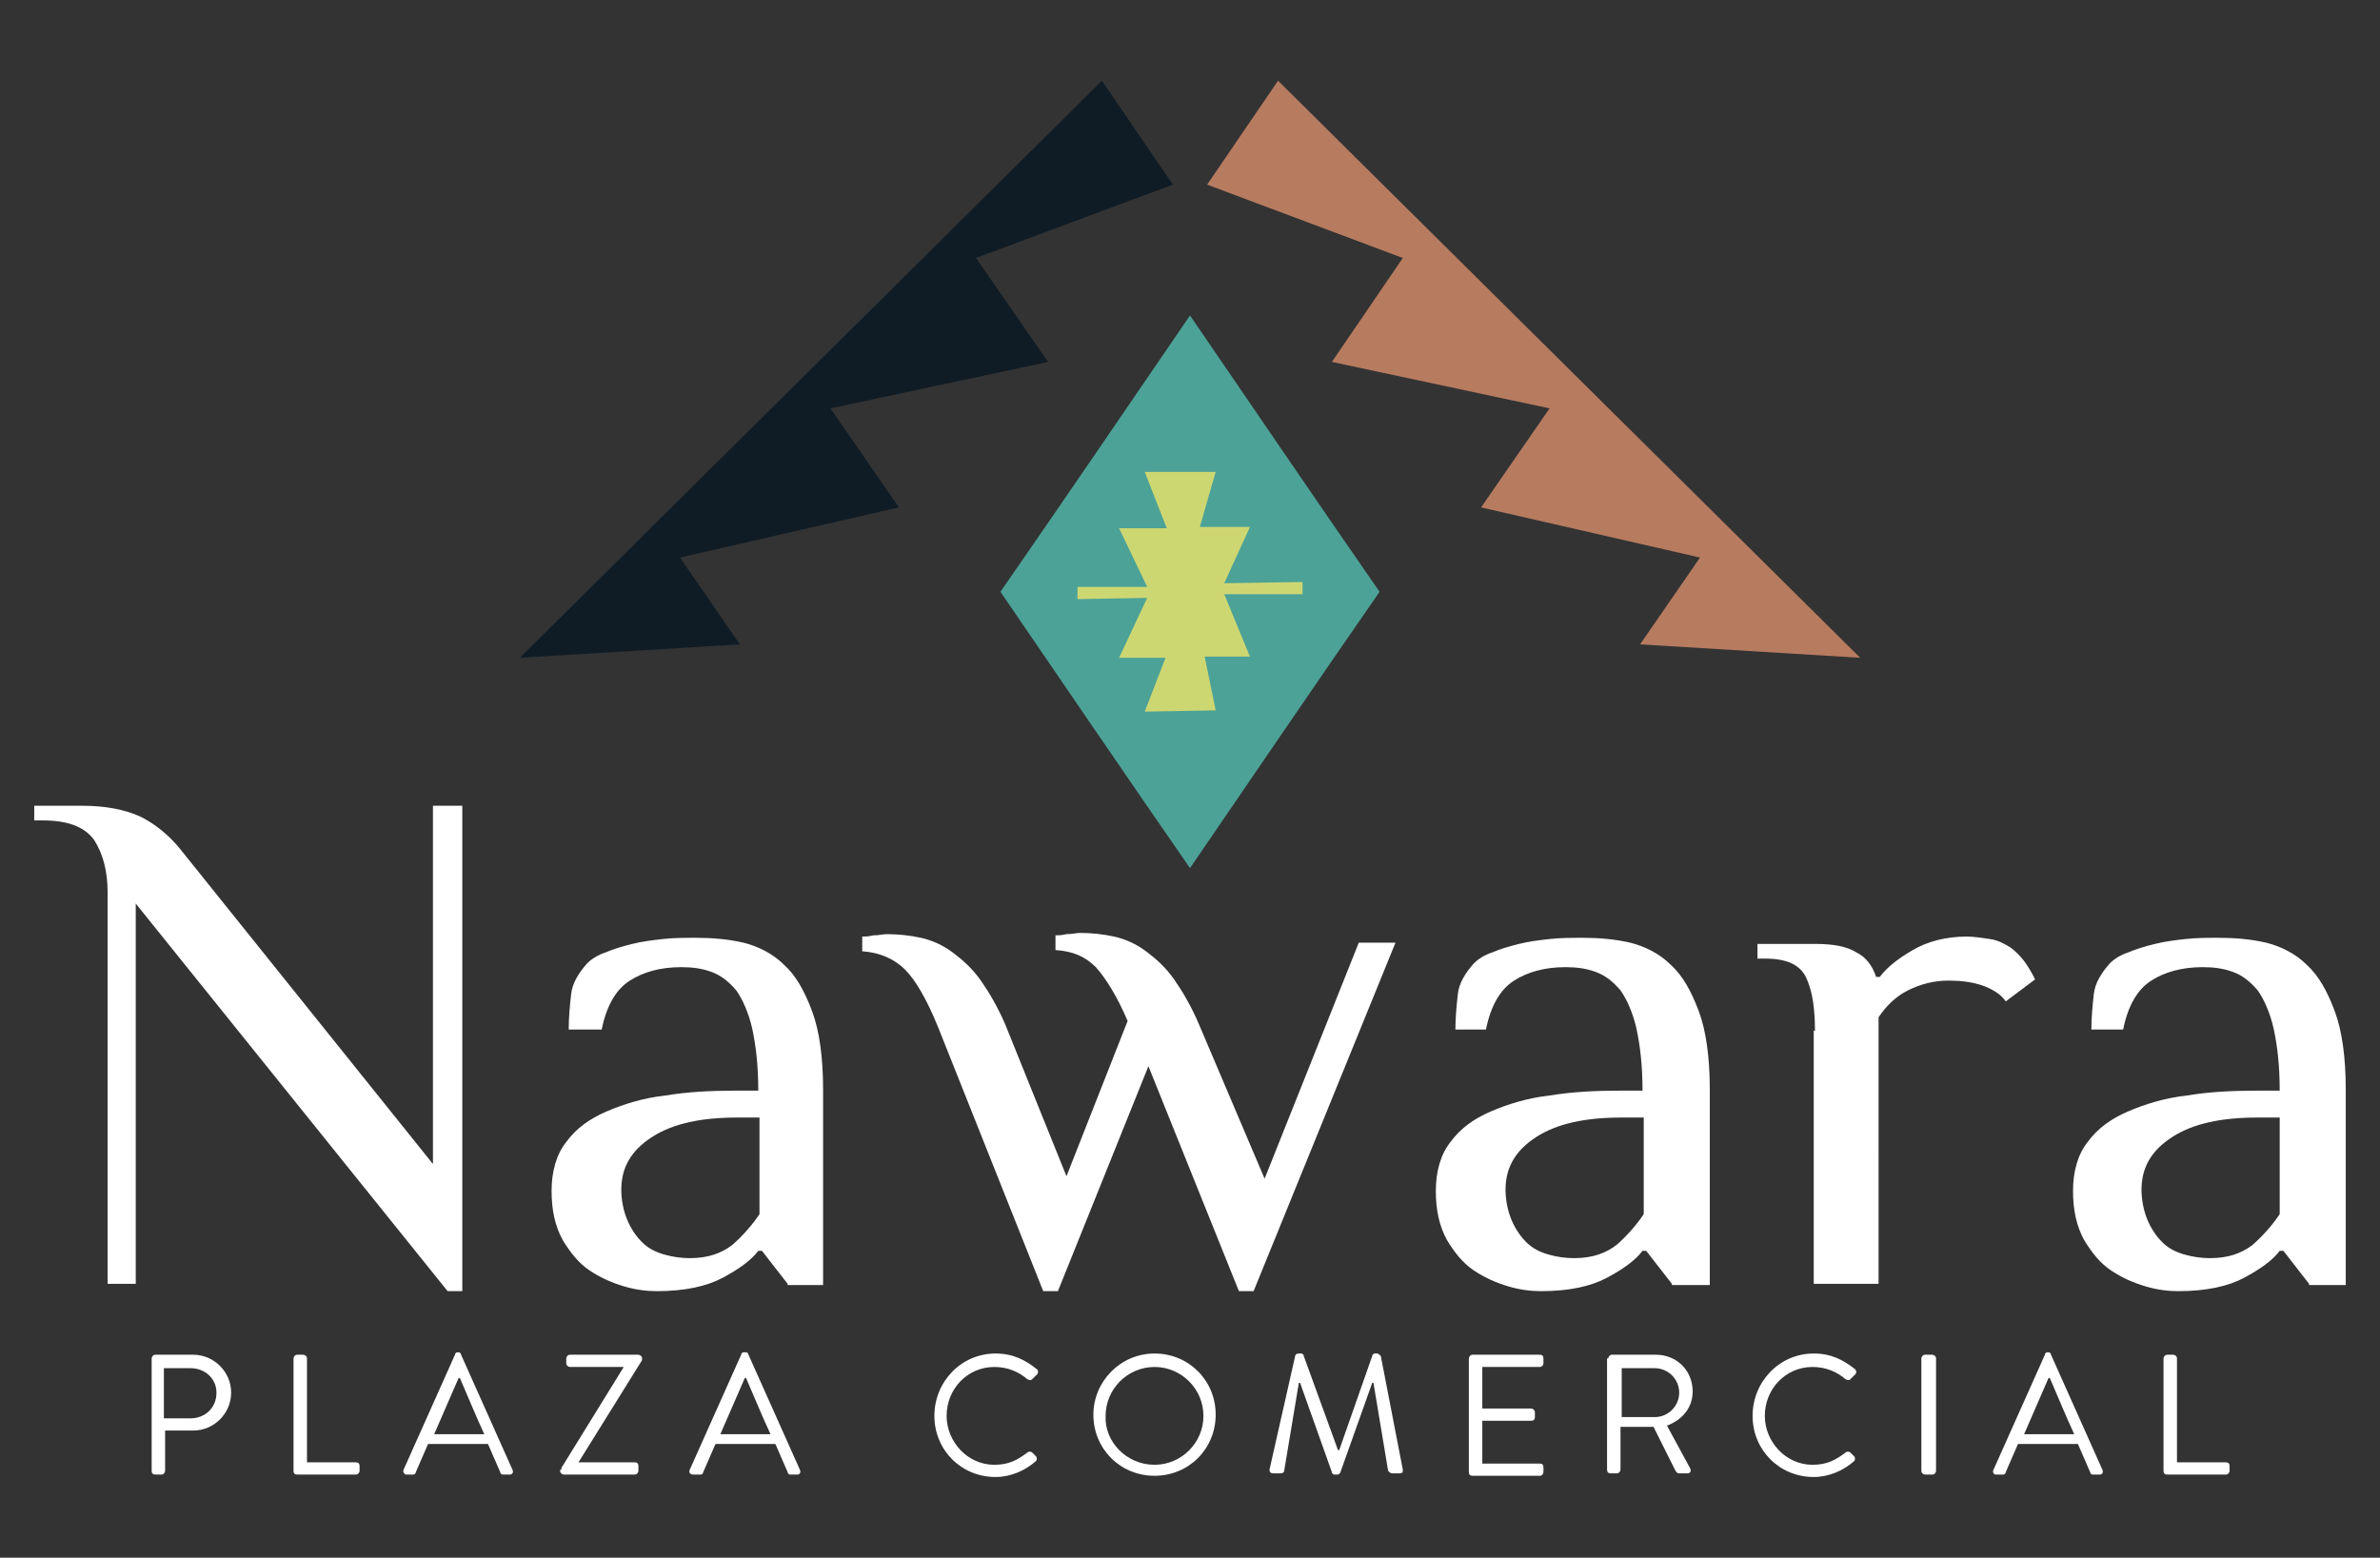 <?xml version="1.0" encoding="utf-8"?>
<!-- Generator: Adobe Illustrator 22.1.0, SVG Export Plug-In . SVG Version: 6.00 Build 0)  -->
<svg version="1.1" id="Layer_1" xmlns="http://www.w3.org/2000/svg" xmlns:xlink="http://www.w3.org/1999/xlink" x="0px" y="0px"
	 viewBox="0 0 194.6 127.4" style="enable-background:new 0 0 194.6 127.4;" xml:space="preserve">
<rect x="0" y="0" width="194.6" height="127.4" fill="#333333" stroke="none"/>
<style type="text/css">
	.st0{opacity:0.91;fill:#1B2129;}
	.st1{opacity:0.74;fill:#CFD677;}
	.st2{fill:#F5E6DF;}
	.st3{opacity:0.2;fill:#1B2129;}
	.st4{fill:#1B2129;}
	.st5{fill:#CFD677;}
	.st6{opacity:0.19;fill:none;stroke:#000000;stroke-miterlimit:10;}
	.st7{fill:#A77A61;}
	.st8{fill:#6EA196;}
	.st9{fill:#FFFFFF;}
	.st10{fill:none;stroke:#B3B3B3;stroke-miterlimit:10;}
	.st11{fill:none;stroke:#CCCCCC;stroke-miterlimit:10;}
	.st12{fill:none;stroke:#FFFFFF;stroke-miterlimit:10;}
	.st13{fill:none;stroke:#FFFFFF;stroke-width:2;stroke-miterlimit:10;}
	.st14{opacity:0.1;fill:#FFFFFF;}
	.st15{stroke:#000000;stroke-width:0.75;stroke-miterlimit:10;}
	.st16{fill:url(#SVGID_19_);}
	.st17{fill:none;stroke:#FFFFFF;stroke-width:3;stroke-miterlimit:10;}
	.st18{fill:#101C25;}
	.st19{fill:#B77B60;}
	.st20{fill:#4CA297;}
	.st21{fill:#CDD772;}
</style>
<g>
	<g>
		<g>
			<path class="st9" d="M8.8,73c0-1.8-0.4-3.2-1.1-4.3c-0.8-1.1-2.2-1.6-4.2-1.6H2.8v-1.2h3.9c1.9,0,3.5,0.3,4.8,0.9
				c1.2,0.6,2.3,1.5,3.2,2.6l20.7,25.8V65.9h2.4v39.7h-1.2L11.1,73.9V105H8.8V73z"/>
			<path class="st9" d="M64.4,105l-2.1-2.7h-0.3c-0.6,0.8-1.6,1.5-2.9,2.2c-1.3,0.7-3.1,1.1-5.4,1.1c-0.8,0-1.7-0.1-2.7-0.4
				c-1-0.3-1.9-0.7-2.8-1.3c-0.9-0.6-1.6-1.5-2.2-2.5c-0.6-1.1-0.9-2.4-0.9-4c0-1.6,0.4-3,1.2-4c0.8-1.1,1.9-1.9,3.3-2.5
				c1.4-0.6,3-1.1,4.8-1.3c1.8-0.3,3.7-0.4,5.8-0.4h1.8c0-2.1-0.2-3.7-0.5-5.1c-0.3-1.3-0.8-2.4-1.3-3.1c-0.6-0.7-1.2-1.2-2-1.5
				c-0.8-0.3-1.6-0.4-2.5-0.4c-1.7,0-3.1,0.4-4.2,1.1c-1.1,0.7-1.9,2-2.3,4h-2.7c0-1,0.1-2,0.2-2.9s0.6-1.7,1.3-2.5
				c0.4-0.4,0.9-0.7,1.5-0.9c0.7-0.3,1.4-0.5,2.2-0.7c0.8-0.2,1.6-0.3,2.5-0.4c0.9-0.1,1.8-0.1,2.7-0.1c1.3,0,2.6,0.1,3.9,0.4
				c1.2,0.3,2.4,0.9,3.3,1.8c1,0.9,1.7,2.2,2.3,3.8c0.6,1.6,0.9,3.8,0.9,6.4v16H64.4z M62.1,91.4h-1.8c-3,0-5.3,0.5-7,1.6
				c-1.7,1.1-2.5,2.5-2.5,4.3c0,0.9,0.2,1.8,0.5,2.5c0.3,0.7,0.7,1.3,1.2,1.8c0.5,0.5,1.1,0.8,1.8,1c0.7,0.2,1.4,0.3,2.1,0.3
				c1.5,0,2.6-0.4,3.5-1.1c0.8-0.7,1.6-1.6,2.2-2.5V91.4z"/>
			<path class="st9" d="M103.4,96.4l7.7-19.3h3l-11.6,28.5h-1.2l-7.4-18.4l-7.4,18.4h-1.2L76.7,84c-0.9-2.2-1.8-3.8-2.7-4.7
				c-0.9-0.9-2.1-1.4-3.5-1.5v-1.2c0.2,0,0.5,0,0.9-0.1c0.5,0,0.8-0.1,1.1-0.1c0.9,0,1.9,0.1,2.8,0.3c0.9,0.2,1.8,0.6,2.6,1.2
				c0.8,0.6,1.6,1.3,2.3,2.3c0.7,1,1.4,2.2,2,3.6l5,12.4l5-12.7c-0.9-2.1-1.8-3.5-2.6-4.4c-0.9-0.9-1.9-1.3-3.3-1.4v-1.2
				c0.2,0,0.5,0,0.9-0.1c0.5,0,0.8-0.1,1.1-0.1c0.9,0,1.9,0.1,2.8,0.3c0.9,0.2,1.8,0.6,2.6,1.2c0.8,0.6,1.6,1.3,2.3,2.3
				c0.7,1,1.4,2.2,2,3.6L103.4,96.4z"/>
			<path class="st9" d="M136.7,105l-2.1-2.7h-0.3c-0.6,0.8-1.6,1.5-2.9,2.2c-1.3,0.7-3.1,1.1-5.4,1.1c-0.8,0-1.7-0.1-2.7-0.4
				c-1-0.3-1.9-0.7-2.8-1.3c-0.9-0.6-1.6-1.5-2.2-2.5c-0.6-1.1-0.9-2.4-0.9-4c0-1.6,0.4-3,1.2-4c0.8-1.1,1.9-1.9,3.3-2.5
				c1.4-0.6,3-1.1,4.8-1.3c1.8-0.3,3.7-0.4,5.8-0.4h1.8c0-2.1-0.2-3.7-0.5-5.1c-0.3-1.3-0.8-2.4-1.3-3.1c-0.6-0.7-1.2-1.2-2-1.5
				c-0.8-0.3-1.6-0.4-2.5-0.4c-1.7,0-3.1,0.4-4.2,1.1c-1.1,0.7-1.9,2-2.3,4H119c0-1,0.1-2,0.2-2.9c0.1-0.9,0.6-1.7,1.3-2.5
				c0.4-0.4,0.9-0.7,1.5-0.9c0.7-0.3,1.4-0.5,2.2-0.7c0.8-0.2,1.6-0.3,2.5-0.4c0.9-0.1,1.8-0.1,2.7-0.1c1.3,0,2.6,0.1,3.9,0.4
				c1.2,0.3,2.4,0.9,3.3,1.8c1,0.9,1.7,2.2,2.3,3.8c0.6,1.6,0.9,3.8,0.9,6.4v16H136.7z M134.4,91.4h-1.8c-3,0-5.3,0.5-7,1.6
				c-1.7,1.1-2.5,2.5-2.5,4.3c0,0.9,0.2,1.8,0.5,2.5c0.3,0.7,0.7,1.3,1.2,1.8c0.5,0.5,1.1,0.8,1.8,1c0.7,0.2,1.4,0.3,2.1,0.3
				c1.5,0,2.6-0.4,3.5-1.1c0.8-0.7,1.6-1.6,2.2-2.5V91.4z"/>
			<path class="st9" d="M148.4,84.3c0-1.8-0.2-3.2-0.7-4.3c-0.5-1.1-1.6-1.6-3.4-1.6h-0.6v-1.2h4.7c1.5,0,2.6,0.2,3.4,0.7
				c0.8,0.4,1.3,1.1,1.6,2h0.3c0.6-0.8,1.5-1.5,2.7-2.2c1.2-0.7,2.7-1.1,4.4-1.1c0.6,0,1.2,0.1,1.9,0.2c0.7,0.1,1.2,0.4,1.7,0.7
				c0.4,0.3,0.8,0.7,1.1,1.1c0.3,0.4,0.6,0.9,0.9,1.5l-2.4,1.8c-0.4-0.6-1.1-1-1.9-1.3c-0.9-0.3-1.8-0.4-2.8-0.4
				c-1.2,0-2.3,0.3-3.3,0.8c-1,0.5-1.8,1.3-2.4,2.2V105h-5.3V84.3z"/>
			<path class="st9" d="M188.8,105l-2.1-2.7h-0.3c-0.6,0.8-1.6,1.5-2.9,2.2c-1.3,0.7-3.1,1.1-5.4,1.1c-0.8,0-1.7-0.1-2.7-0.4
				c-1-0.3-1.9-0.7-2.8-1.3c-0.9-0.6-1.6-1.5-2.2-2.5c-0.6-1.1-0.9-2.4-0.9-4c0-1.6,0.4-3,1.2-4c0.8-1.1,1.9-1.9,3.3-2.5
				c1.4-0.6,3-1.1,4.8-1.3c1.8-0.3,3.7-0.4,5.8-0.4h1.8c0-2.1-0.2-3.7-0.5-5.1c-0.3-1.3-0.8-2.4-1.3-3.1c-0.6-0.7-1.2-1.2-2-1.5
				c-0.8-0.3-1.6-0.4-2.5-0.4c-1.7,0-3.1,0.4-4.2,1.1c-1.1,0.7-1.9,2-2.3,4H171c0-1,0.1-2,0.2-2.9s0.6-1.7,1.3-2.5
				c0.4-0.4,0.9-0.7,1.5-0.9c0.7-0.3,1.4-0.5,2.2-0.7c0.8-0.2,1.6-0.3,2.5-0.4c0.9-0.1,1.8-0.1,2.7-0.1c1.3,0,2.6,0.1,3.9,0.4
				c1.2,0.3,2.4,0.9,3.3,1.8c1,0.9,1.7,2.2,2.3,3.8c0.6,1.6,0.9,3.8,0.9,6.4v16H188.8z M186.4,91.4h-1.8c-3,0-5.3,0.5-7,1.6
				c-1.7,1.1-2.5,2.5-2.5,4.3c0,0.9,0.2,1.8,0.5,2.5c0.3,0.7,0.7,1.3,1.2,1.8c0.5,0.5,1.1,0.8,1.8,1c0.7,0.2,1.4,0.3,2.1,0.3
				c1.5,0,2.6-0.4,3.5-1.1c0.8-0.7,1.6-1.6,2.2-2.5V91.4z"/>
		</g>
		<g>
			<path class="st9" d="M12.4,111.1c0-0.1,0.1-0.3,0.3-0.3h3.1c1.7,0,3.1,1.4,3.1,3.1c0,1.7-1.4,3.1-3.1,3.1h-2.3v3.3
				c0,0.1-0.1,0.3-0.3,0.3h-0.5c-0.2,0-0.3-0.1-0.3-0.3V111.1z M15.6,116c1.1,0,2.1-0.8,2.1-2.1c0-1.2-1-2-2.1-2h-2.2v4.1H15.6z"/>
			<path class="st9" d="M24,111.1c0-0.1,0.1-0.3,0.3-0.3h0.5c0.1,0,0.3,0.1,0.3,0.3v8.5h4c0.2,0,0.3,0.1,0.3,0.3v0.4
				c0,0.1-0.1,0.3-0.3,0.3h-4.8c-0.2,0-0.3-0.1-0.3-0.3V111.1z"/>
			<path class="st9" d="M33,120.2l4.2-9.4c0-0.1,0.1-0.2,0.2-0.2h0.1c0.1,0,0.2,0.1,0.2,0.2l4.2,9.4c0.1,0.2,0,0.4-0.2,0.4h-0.6
				c-0.1,0-0.2-0.1-0.2-0.2l-1-2.3h-4.9l-1,2.3c0,0.1-0.1,0.2-0.2,0.2h-0.6C33.1,120.6,32.9,120.4,33,120.2z M39.6,117.3
				c-0.7-1.5-1.3-3-2-4.6h-0.1l-2,4.6H39.6z"/>
			<path class="st9" d="M45.9,120.2c0-0.1,0-0.2,0.1-0.3l5-8.1v0h-4.4c-0.1,0-0.3-0.1-0.3-0.3v-0.4c0-0.1,0.1-0.3,0.3-0.3h5.6
				c0.1,0,0.3,0.1,0.3,0.3v0c0,0.1,0,0.2-0.1,0.3l-5.1,8.2v0h4.6c0.2,0,0.3,0.1,0.3,0.3v0.4c0,0.1-0.1,0.3-0.3,0.3h-5.8
				c-0.1,0-0.3-0.1-0.3-0.3V120.2z"/>
			<path class="st9" d="M56.4,120.2l4.2-9.4c0-0.1,0.1-0.2,0.2-0.2H61c0.1,0,0.2,0.1,0.2,0.2l4.2,9.4c0.1,0.2,0,0.4-0.2,0.4h-0.6
				c-0.1,0-0.2-0.1-0.2-0.2l-1-2.3h-4.9l-1,2.3c0,0.1-0.1,0.2-0.2,0.2h-0.6C56.4,120.6,56.3,120.4,56.4,120.2z M63,117.3
				c-0.7-1.5-1.3-3-2-4.6h-0.1l-2,4.6H63z"/>
			<path class="st9" d="M81.4,110.7c1.4,0,2.4,0.5,3.4,1.3c0.1,0.1,0.1,0.3,0,0.4l-0.4,0.4c-0.1,0.1-0.2,0.1-0.4,0
				c-0.7-0.6-1.6-1-2.7-1c-2.2,0-3.9,1.8-3.9,4c0,2.1,1.7,4,3.9,4c1.2,0,1.9-0.4,2.7-1c0.1-0.1,0.3-0.1,0.4,0l0.3,0.3
				c0.1,0.1,0.1,0.3,0,0.4c-0.9,0.8-2.1,1.3-3.3,1.3c-2.8,0-5-2.2-5-5C76.4,113,78.6,110.7,81.4,110.7z"/>
			<path class="st9" d="M94.4,110.7c2.8,0,5,2.2,5,5c0,2.8-2.2,5-5,5c-2.8,0-5-2.2-5-5C89.4,113,91.6,110.7,94.4,110.7z M94.4,119.8
				c2.2,0,4-1.8,4-4c0-2.2-1.8-4-4-4c-2.2,0-4,1.8-4,4C90.3,117.9,92.1,119.8,94.4,119.8z"/>
			<path class="st9" d="M105.9,110.9c0-0.1,0.1-0.2,0.3-0.2h0.2c0.1,0,0.2,0.1,0.2,0.2l2.8,7.7c0,0,0,0,0.1,0l2.7-7.7
				c0-0.1,0.1-0.2,0.2-0.2h0.2c0.1,0,0.2,0.1,0.3,0.2l1.8,9.3c0,0.2,0,0.3-0.3,0.3h-0.6c-0.1,0-0.2-0.1-0.3-0.2l-1.2-7.2
				c0,0,0,0-0.1,0l-2.6,7.3c0,0.1-0.2,0.2-0.2,0.2h-0.3c-0.1,0-0.2-0.1-0.2-0.2l-2.6-7.3c0,0,0,0-0.1,0l-1.2,7.2
				c0,0.1-0.1,0.2-0.3,0.2h-0.6c-0.2,0-0.3-0.1-0.3-0.3L105.9,110.9z"/>
			<path class="st9" d="M120.1,111.1c0-0.1,0.1-0.3,0.3-0.3h5.5c0.2,0,0.3,0.1,0.3,0.3v0.4c0,0.1-0.1,0.3-0.3,0.3h-4.7v3.4h4
				c0.1,0,0.3,0.1,0.3,0.3v0.4c0,0.2-0.1,0.3-0.3,0.3h-4v3.5h4.7c0.2,0,0.3,0.1,0.3,0.3v0.4c0,0.1-0.1,0.3-0.3,0.3h-5.5
				c-0.2,0-0.3-0.1-0.3-0.3V111.1z"/>
			<path class="st9" d="M131.5,111.1c0-0.1,0.1-0.3,0.3-0.3h3.6c1.7,0,3,1.3,3,3c0,1.3-0.8,2.3-2.1,2.8l1.9,3.5
				c0.1,0.2,0,0.4-0.2,0.4h-0.7c-0.2,0-0.2-0.1-0.3-0.2l-1.8-3.6h-2.7v3.5c0,0.1-0.1,0.3-0.3,0.3h-0.5c-0.2,0-0.3-0.1-0.3-0.3V111.1
				z M135.3,115.9c1.1,0,2-0.9,2-2c0-1.1-0.9-2-2-2h-2.7v4H135.3z"/>
			<path class="st9" d="M148.3,110.7c1.4,0,2.4,0.5,3.4,1.3c0.1,0.1,0.1,0.3,0,0.4l-0.4,0.4c-0.1,0.1-0.2,0.1-0.4,0
				c-0.7-0.6-1.6-1-2.7-1c-2.2,0-3.9,1.8-3.9,4c0,2.1,1.7,4,3.9,4c1.2,0,1.9-0.4,2.7-1c0.1-0.1,0.3-0.1,0.4,0l0.3,0.3
				c0.1,0.1,0.1,0.3,0,0.4c-0.9,0.8-2.1,1.3-3.3,1.3c-2.8,0-5-2.2-5-5C143.3,113,145.5,110.7,148.3,110.7z"/>
			<path class="st9" d="M157.1,111.1c0-0.1,0.1-0.3,0.3-0.3h0.6c0.1,0,0.3,0.1,0.3,0.3v9.2c0,0.1-0.1,0.3-0.3,0.3h-0.6
				c-0.1,0-0.3-0.1-0.3-0.3V111.1z"/>
			<path class="st9" d="M163,120.2l4.2-9.4c0-0.1,0.1-0.2,0.2-0.2h0.1c0.1,0,0.2,0.1,0.2,0.2l4.2,9.4c0.1,0.2,0,0.4-0.2,0.4h-0.6
				c-0.1,0-0.2-0.1-0.2-0.2l-1-2.3h-4.9l-1,2.3c0,0.1-0.1,0.2-0.2,0.2h-0.6C163,120.6,162.9,120.4,163,120.2z M169.6,117.3
				c-0.7-1.5-1.3-3-2-4.6h-0.1l-2,4.6H169.6z"/>
			<path class="st9" d="M176.9,111.1c0-0.1,0.1-0.3,0.3-0.3h0.5c0.1,0,0.3,0.1,0.3,0.3v8.5h4c0.2,0,0.3,0.1,0.3,0.3v0.4
				c0,0.1-0.1,0.3-0.3,0.3h-4.8c-0.2,0-0.3-0.1-0.3-0.3V111.1z"/>
		</g>
	</g>
	<g>
		<g>
			<polygon class="st18" points="42.5,53.8 90.1,6.6 95.9,15.1 79.8,21.1 85.7,29.6 67.9,33.4 73.5,41.5 55.6,45.6 60.5,52.7 			"/>
			<polygon class="st19" points="152.1,53.8 104.5,6.6 98.7,15.1 114.7,21.1 108.9,29.6 126.7,33.4 121.1,41.5 139,45.6 134.1,52.7 
							"/>
		</g>
		<g id="dsqCw9.tif_3_">
			<g>
				<path class="st20" d="M97.3,25.8c5.2,7.6,10.3,15.1,15.5,22.6c-5.2,7.5-10.3,15-15.5,22.6c-5.2-7.5-10.3-15-15.5-22.6
					C87,40.9,92.1,33.4,97.3,25.8z"/>
			</g>
		</g>
		<polygon class="st21" points="99.4,58.1 93.6,58.2 95.3,53.8 91.5,53.8 93.8,48.9 88.1,49 88.1,48 93.8,48 91.5,43.2 95.4,43.2 
			93.6,38.6 99.4,38.6 98.1,43.1 102.2,43.1 100.1,47.7 106.5,47.6 106.5,48.6 100.1,48.6 102.2,53.7 98.5,53.7 		"/>
	</g>
</g>
</svg>
